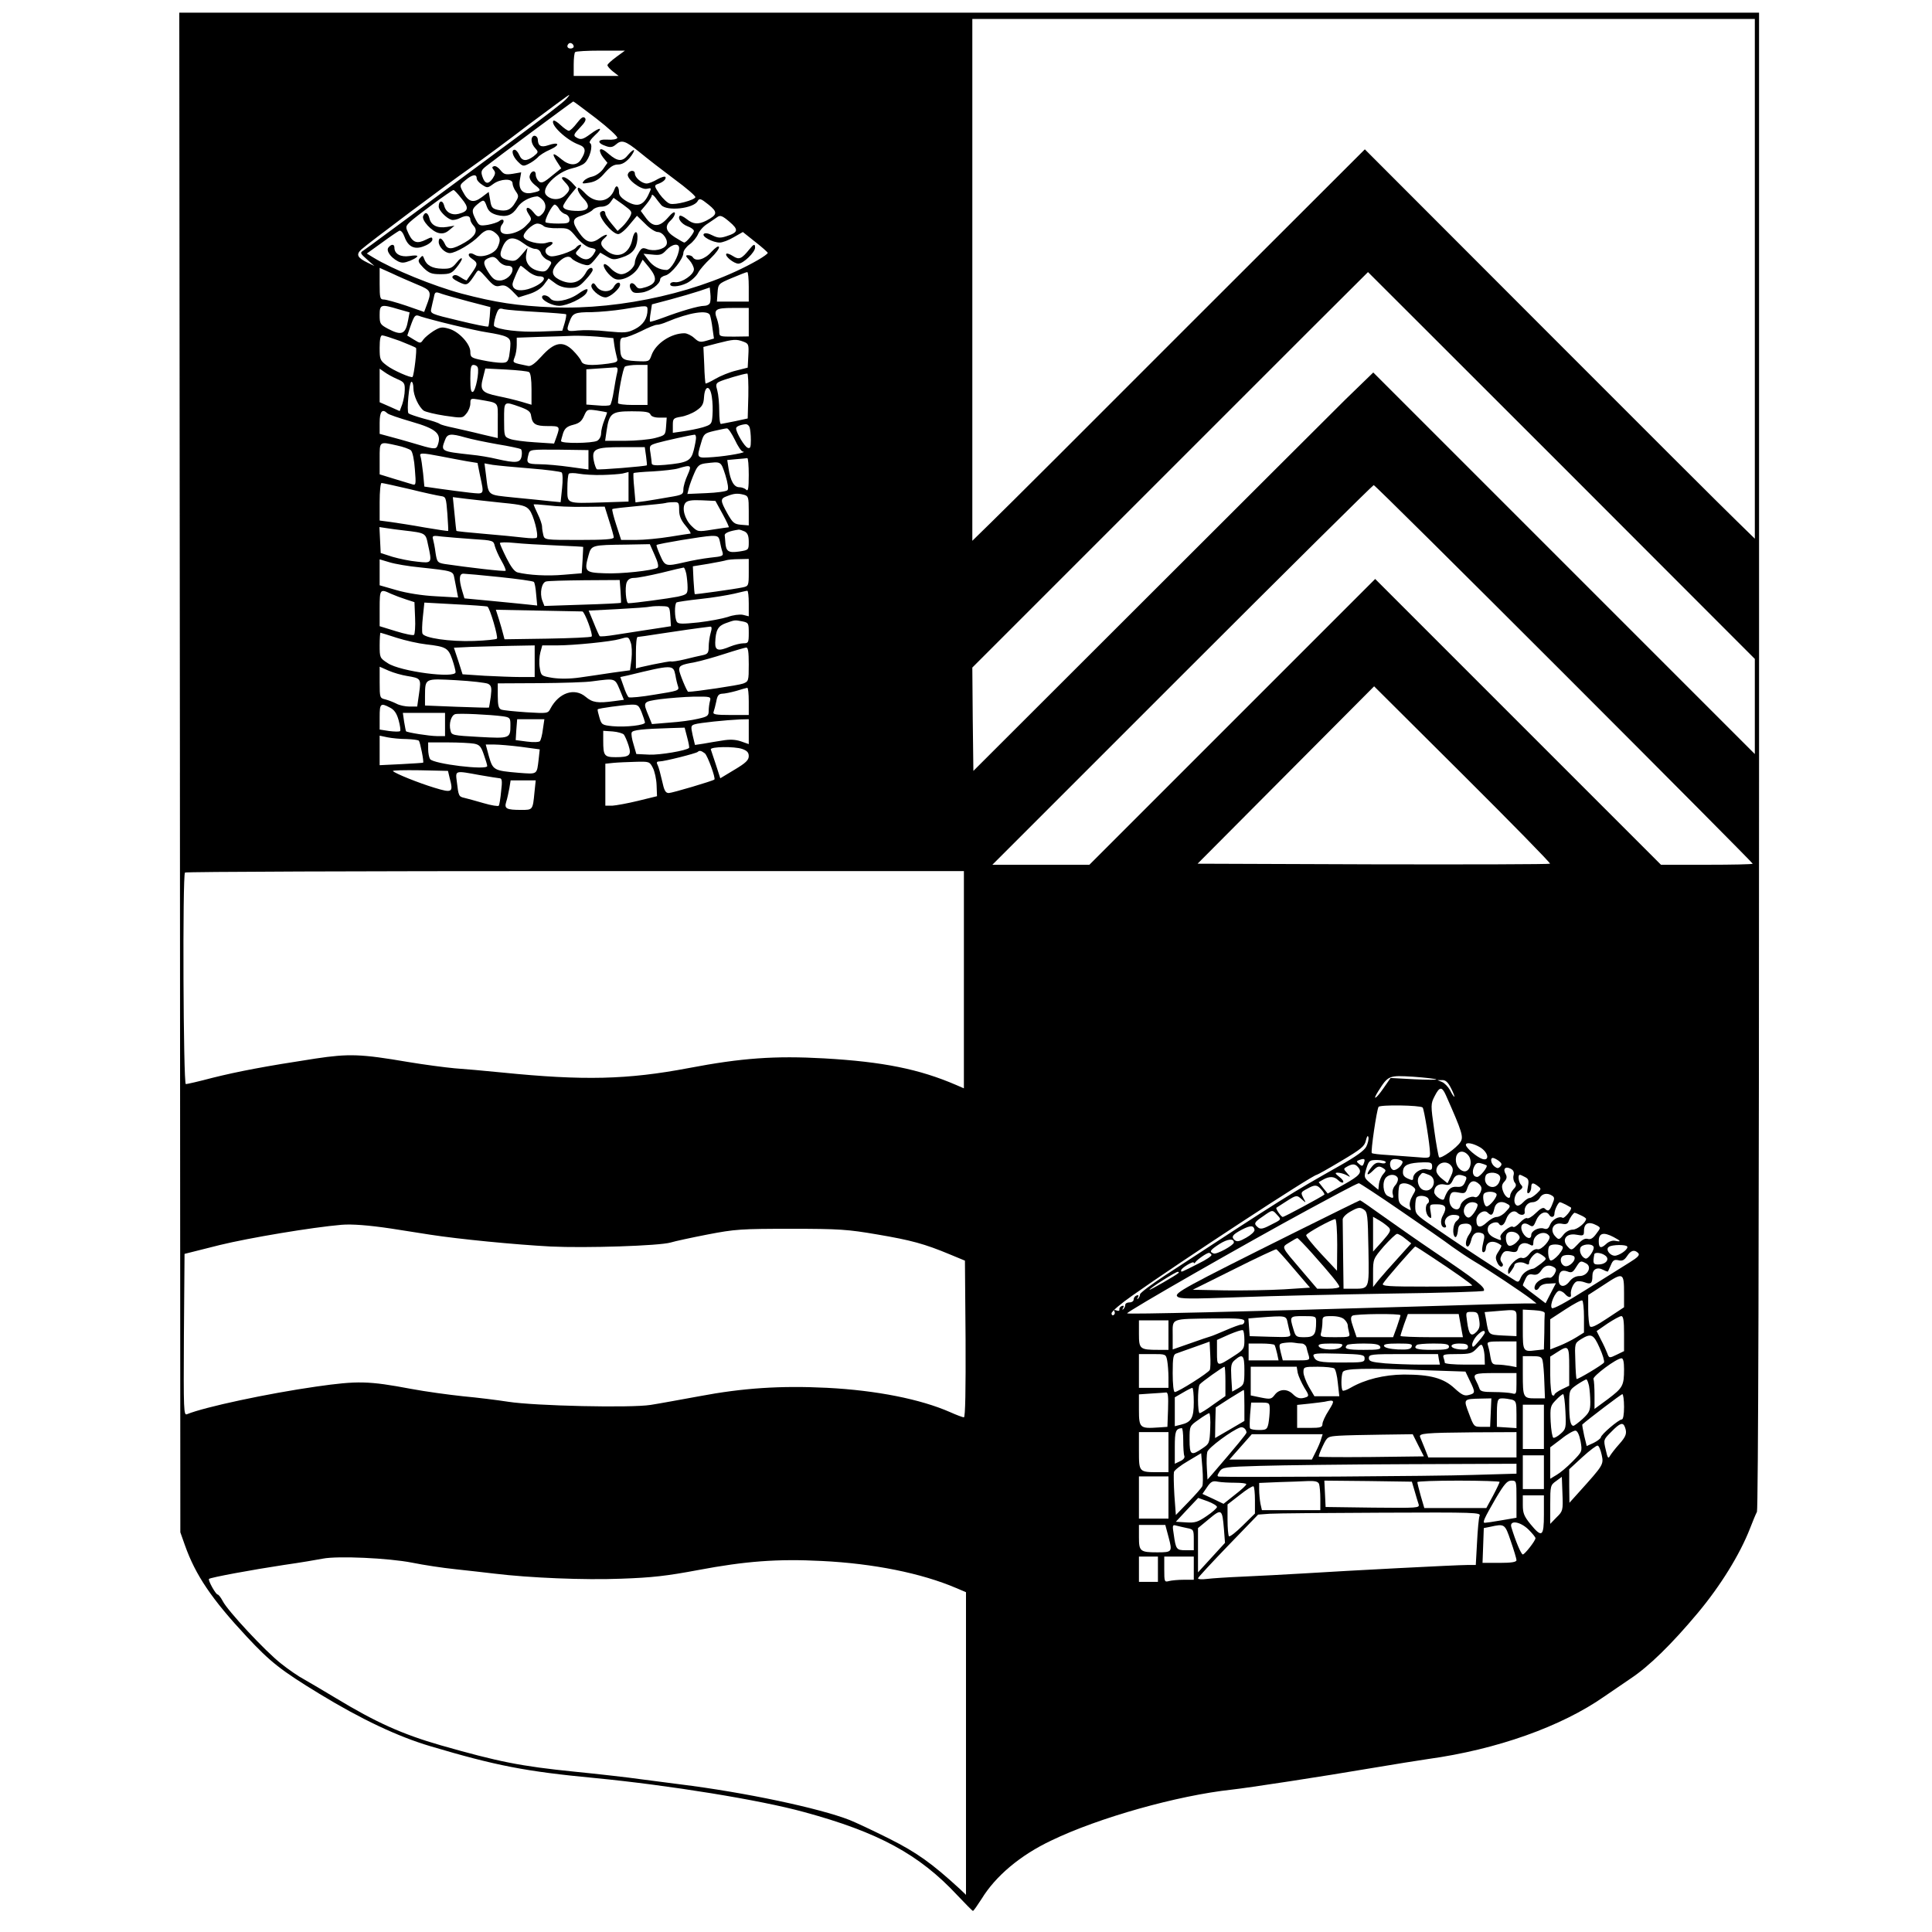 <?xml version="1.0" standalone="no"?>
<!DOCTYPE svg PUBLIC "-//W3C//DTD SVG 20010904//EN"
 "http://www.w3.org/TR/2001/REC-SVG-20010904/DTD/svg10.dtd">
<svg version="1.0" xmlns="http://www.w3.org/2000/svg"
 width="916pt" height="916pt" viewBox="0 0 916 916"
 preserveAspectRatio="xMidYMid meet">
<g transform="translate(0,916) scale(0.1,-0.1)"
fill="#000000" stroke="none">
<path d="M853 5498 l2 -3603 22 -62 c50 -141 127 -255 293 -433 111 -119 161
-159 345 -271 197 -120 370 -202 525 -248 313 -93 453 -120 780 -151 352 -34
784 -104 991 -161 354 -96 547 -201 727 -394 39 -41 72 -75 75 -75 3 0 21 26
41 57 66 108 183 207 331 277 224 108 597 213 855 241 75 8 428 62 675 104 94
16 208 34 255 41 326 45 633 154 837 297 34 23 89 61 123 84 88 58 196 164
319 311 108 129 200 278 248 401 13 34 28 70 33 79 6 11 10 1312 10 3563 l0
3545 -3745 0 -3745 0 3 -3602z m7467 2340 l0 -1232 -87 85 c-48 46 -464 461
-925 923 l-837 838 -839 -838 c-461 -462 -879 -879 -930 -928 l-92 -90 0 1237
0 1237 1855 0 1855 0 0 -1232z m-5600 1101 c0 -5 -7 -9 -15 -9 -15 0 -20 12
-9 23 8 8 24 -1 24 -14z m202 -49 c-23 -17 -42 -34 -42 -39 0 -5 12 -19 26
-30 l27 -21 -107 0 -106 0 0 53 c0 30 3 57 7 60 3 4 58 7 121 7 l115 0 -41
-30z m-240 -202 c-11 -13 -118 -95 -237 -183 -599 -443 -704 -521 -721 -532
-18 -11 -17 -14 16 -43 l35 -31 -31 15 c-50 24 -57 39 -31 63 32 29 408 311
514 385 50 35 175 127 278 206 104 78 191 142 193 142 3 0 -4 -10 -16 -22z
m144 -89 c58 -45 103 -86 101 -93 -3 -6 -22 -10 -47 -8 -48 3 -52 -16 -6 -31
20 -7 31 -5 45 7 28 25 45 20 114 -36 35 -29 110 -87 165 -128 56 -41 100 -79
99 -85 -5 -14 -95 -38 -120 -31 -12 3 -34 24 -50 46 -25 37 -26 41 -10 47 27
9 43 24 38 34 -3 4 -20 -1 -38 -11 -18 -11 -41 -20 -51 -20 -23 0 -56 28 -56
47 0 18 -26 17 -33 -2 -9 -22 62 -77 90 -70 23 5 23 5 7 -29 -24 -50 -52 -59
-100 -32 -26 15 -39 29 -39 43 0 29 -13 40 -21 17 -22 -62 -86 -73 -136 -24
-16 17 -31 30 -34 30 -12 0 -1 -27 22 -51 36 -37 26 -59 -25 -59 -46 0 -71 8
-71 22 0 6 14 28 31 50 l32 39 -23 25 c-13 13 -30 24 -38 24 -12 0 -10 -6 6
-23 28 -29 27 -38 0 -64 -25 -24 -68 -22 -89 3 -26 32 51 109 124 126 23 5 50
16 59 25 24 21 41 85 26 94 -7 4 2 18 23 38 41 37 26 41 -21 6 -37 -27 -47
-30 -70 -15 -12 8 -9 15 20 45 24 25 31 38 23 46 -8 8 -18 1 -38 -25 -15 -20
-32 -36 -38 -36 -6 0 -23 12 -39 27 -15 14 -30 24 -34 21 -17 -18 62 -93 121
-114 33 -12 35 -31 9 -71 -19 -30 -55 -29 -92 2 -41 34 -48 31 -23 -9 l22 -34
-46 -37 c-37 -31 -48 -35 -60 -25 -8 7 -15 21 -15 32 0 25 -24 18 -29 -7 -2
-12 8 -28 25 -42 32 -25 31 -28 -12 -37 -44 -10 -68 15 -59 62 l6 35 -40 -7
c-34 -5 -42 -3 -58 17 -10 13 -24 22 -31 19 -10 -3 -10 -7 -1 -18 9 -11 8 -20
-5 -40 -21 -30 -37 -27 -49 9 -8 24 -5 31 19 50 32 26 408 305 412 306 1 1 50
-36 108 -80z m-566 -284 c0 -8 11 -22 26 -31 24 -16 26 -16 53 4 34 25 91 27
91 3 0 -9 7 -27 16 -39 14 -20 14 -25 -3 -52 -20 -35 -42 -44 -83 -35 -26 6
-31 12 -36 46 l-7 39 -33 -25 c-40 -30 -64 -23 -90 27 -16 30 -15 31 13 54 32
27 53 30 53 9z m-72 -96 c37 -44 34 -61 -14 -73 -32 -8 -60 7 -68 39 -7 28
-26 25 -26 -4 0 -18 35 -55 60 -63 8 -3 28 1 43 9 28 14 47 11 47 -9 0 -6 7
-19 16 -29 21 -23 7 -50 -41 -78 -60 -35 -83 -37 -96 -7 -14 29 -29 34 -29 9
0 -23 29 -53 53 -53 27 0 105 46 139 82 30 32 53 35 80 11 21 -19 22 -33 7
-66 -15 -32 -79 -53 -108 -35 -28 17 -41 -1 -13 -19 28 -19 28 -26 0 -66 -13
-18 -24 -34 -25 -36 -1 -2 -14 4 -29 14 -18 12 -29 14 -37 6 -7 -7 2 -15 28
-28 40 -19 42 -18 82 43 11 18 15 16 50 -24 32 -37 43 -43 64 -37 21 5 32 0
57 -24 l30 -31 48 15 c30 9 57 25 72 44 l23 31 30 -22 c19 -15 44 -23 71 -23
33 0 45 6 74 38 19 20 34 41 34 47 0 17 -19 11 -30 -9 -28 -53 -74 -65 -130
-36 -34 18 -37 40 -12 71 29 34 58 46 72 29 6 -8 28 -19 47 -26 35 -11 37 -10
63 20 l26 33 31 -18 c27 -16 35 -17 73 -4 47 15 68 40 72 85 4 46 -15 45 -24
0 -14 -70 -70 -95 -122 -54 -30 23 -33 41 -11 59 27 23 7 22 -23 0 -38 -28
-64 -20 -97 28 -35 51 -32 67 14 80 21 7 44 19 51 27 7 8 25 15 41 15 17 0 34
8 43 21 l15 21 45 -32 c43 -32 45 -34 32 -59 -8 -14 -24 -35 -36 -46 l-22 -20
-29 35 c-16 19 -29 40 -29 47 0 14 -12 17 -23 7 -16 -16 55 -104 84 -104 10 0
34 20 53 44 l36 43 39 -38 c21 -22 48 -39 59 -39 26 0 53 -41 41 -62 -12 -21
-59 -31 -91 -19 -21 8 -27 6 -41 -19 -10 -15 -17 -35 -17 -44 0 -24 -37 -56
-65 -56 -13 0 -35 12 -49 27 -14 15 -28 24 -32 20 -10 -10 24 -57 51 -69 32
-14 93 16 115 59 l17 32 32 -39 c39 -49 35 -74 -16 -91 -32 -10 -38 -9 -49 6
-18 24 -37 10 -23 -17 9 -17 18 -19 51 -15 40 5 88 40 88 63 0 6 11 15 25 18
28 7 85 79 85 107 0 10 13 28 29 40 17 12 35 35 41 50 7 16 26 37 44 48 17 11
38 26 47 32 14 10 24 6 57 -22 45 -38 43 -51 -14 -69 -27 -9 -40 -9 -66 4 -19
10 -35 13 -41 7 -12 -12 43 -41 75 -41 13 0 43 11 66 25 l44 25 59 -47 c32
-25 59 -49 59 -52 0 -4 -21 -19 -47 -34 -257 -148 -645 -237 -973 -224 -168 7
-271 23 -431 65 -134 36 -327 115 -419 171 l-31 19 71 51 c39 29 77 54 83 57
8 3 18 -10 25 -29 17 -48 49 -63 95 -43 21 8 37 22 37 30 0 13 -4 13 -30 0
-42 -21 -62 -15 -82 26 -16 34 -16 36 5 57 22 22 198 152 207 152 3 1 20 -17
38 -40z m947 -31 c26 -31 154 -17 173 19 8 14 15 12 51 -17 45 -36 43 -48 -10
-76 -38 -19 -62 -18 -93 7 -15 12 -30 19 -33 16 -12 -12 8 -39 37 -50 17 -6
30 -16 30 -22 0 -11 -36 -55 -46 -55 -2 0 -22 11 -44 25 -44 28 -50 52 -20 80
11 10 20 25 20 34 -1 10 -13 3 -35 -23 -40 -45 -71 -44 -105 4 l-22 30 26 31
c14 17 26 36 26 42 0 7 7 3 16 -8 8 -11 21 -28 29 -37z m-561 23 c19 -21 15
-51 -9 -71 -12 -10 -19 -8 -36 14 -26 33 -45 24 -22 -10 16 -25 15 -26 -14
-55 -36 -37 -109 -52 -119 -25 -3 9 -1 23 6 31 16 19 5 32 -13 17 -7 -6 -32
-14 -54 -18 -39 -6 -42 -4 -57 24 -21 41 -20 50 7 73 30 25 33 24 45 -10 8
-22 20 -32 47 -40 46 -12 74 -2 99 37 17 26 56 48 92 51 6 1 19 -8 28 -18z
m76 -40 c5 -11 19 -23 30 -26 11 -3 20 -15 20 -26 0 -16 -7 -19 -53 -19 -30 0
-56 3 -60 6 -8 8 31 84 43 84 5 0 14 -9 20 -19z m-72 -83 c6 -6 35 -11 65 -10
51 1 55 0 90 -43 22 -26 48 -46 67 -50 29 -6 29 -7 14 -31 -18 -27 -41 -31
-69 -10 -19 14 -19 15 -1 35 11 12 14 21 9 21 -6 0 -16 -6 -22 -14 -15 -18
-105 -48 -124 -40 -25 9 -28 33 -7 44 31 16 24 30 -8 19 -32 -11 -103 7 -109
28 -6 17 42 63 65 63 10 0 23 -5 30 -12z m-94 -83 c18 -14 42 -25 54 -25 12 0
23 -8 27 -21 4 -11 17 -25 30 -31 23 -10 23 -12 8 -35 -13 -20 -21 -23 -47
-18 -44 9 -68 41 -61 79 l6 31 -28 -33 c-25 -29 -32 -32 -61 -26 -42 9 -48 23
-27 68 21 44 51 47 99 11z m736 -22 c-1 -37 -39 -103 -59 -103 -34 0 -65 17
-88 48 l-22 29 42 -4 c36 -4 46 -1 66 21 28 30 61 35 61 9z m-814 -83 c16 0
24 -6 24 -17 0 -26 -31 -53 -61 -53 -23 0 -34 9 -54 40 -27 43 -26 57 8 69 16
6 26 2 40 -15 10 -14 29 -24 43 -24z m96 -25 c16 -14 40 -25 54 -25 49 0 14
-41 -53 -61 -43 -12 -73 -3 -73 24 0 12 33 86 39 87 2 0 16 -11 33 -25z m-524
-64 c68 -28 70 -33 43 -103 l-10 -27 -86 30 c-48 16 -95 29 -106 29 -17 0 -19
8 -19 75 l0 75 58 -26 c31 -15 85 -38 120 -53z m1572 -11 l0 -70 -76 0 -75 0
3 42 c3 42 4 43 68 70 36 15 68 28 73 28 4 0 7 -31 7 -70z m3854 -847 l916
-917 0 -226 0 -225 -905 905 -904 904 -133 -129 c-72 -72 -499 -497 -947 -945
l-816 -815 -3 245 -2 245 937 937 c516 516 938 938 939 938 1 0 413 -413 918
-917z m-4038 771 c-3 -8 -15 -14 -27 -14 -27 0 -112 -25 -194 -56 -33 -12 -61
-21 -63 -19 -2 2 -1 21 3 43 l6 39 87 23 c48 13 110 31 137 40 l50 17 3 -29
c2 -17 1 -36 -2 -44z m-1141 6 l100 -26 -3 -44 c-2 -24 -5 -46 -7 -48 -3 -3
-66 10 -140 28 -134 32 -136 33 -130 58 3 13 8 37 12 52 5 27 7 28 37 17 17
-6 76 -22 131 -37z m-336 -36 l53 -15 -7 -37 c-12 -67 -30 -75 -95 -41 -37 20
-40 24 -40 65 0 51 6 53 89 28z m1181 -3 c0 -40 -20 -71 -59 -91 -36 -18 -48
-19 -131 -11 -50 6 -113 7 -141 4 -53 -6 -56 -3 -38 44 14 38 24 43 104 43 39
1 106 7 150 14 114 19 115 19 115 -3z m-523 -10 c72 -4 134 -9 137 -11 2 -3
-1 -22 -7 -42 l-11 -36 -106 -4 c-95 -4 -200 9 -217 26 -3 3 0 24 7 47 12 36
16 40 39 33 14 -3 85 -9 158 -13z m1003 -48 l0 -68 -70 -1 c-70 0 -70 0 -70
27 0 15 -5 40 -10 55 -18 47 -8 54 75 54 l75 0 0 -67z m-184 33 c3 -8 9 -36
12 -62 l7 -49 -34 -10 c-31 -9 -38 -7 -59 12 -14 13 -35 23 -47 23 -63 0 -136
-48 -156 -104 -11 -31 -12 -31 -74 -28 -69 4 -75 10 -75 80 0 26 4 32 20 32
11 0 47 14 80 30 33 17 66 30 74 30 9 0 30 6 48 14 107 45 194 58 204 32z
m-1222 -46 c66 -16 139 -32 161 -35 99 -16 115 -24 115 -54 0 -16 -3 -43 -6
-60 -6 -27 -11 -31 -37 -31 -17 0 -57 5 -89 12 -54 11 -58 14 -58 40 0 37 -53
95 -100 109 -34 10 -42 9 -74 -10 -20 -13 -42 -31 -49 -41 -13 -19 -14 -19
-45 0 l-31 19 14 41 c21 59 23 60 51 49 15 -5 81 -23 148 -39z m-249 -76 c38
-15 73 -30 77 -33 6 -5 -9 -129 -16 -138 -6 -7 -94 32 -122 54 -32 24 -34 29
-34 84 0 40 4 59 12 59 7 0 44 -12 83 -26z m937 20 l76 -7 5 -36 c3 -20 9 -45
12 -57 6 -19 1 -22 -41 -28 -85 -11 -122 -8 -128 12 -4 10 -22 33 -40 51 -48
47 -88 39 -149 -29 -30 -33 -50 -48 -63 -45 -77 16 -74 14 -64 41 6 14 10 41
10 59 l0 34 113 4 c61 1 130 4 153 5 23 1 75 -1 116 -4z m693 -24 c24 -9 26
-13 23 -66 l-3 -57 -55 -14 c-30 -7 -74 -25 -98 -39 -24 -14 -45 -24 -47 -22
-1 1 -5 41 -6 88 l-4 85 65 17 c78 20 91 21 125 8z m-1260 -122 c8 -22 -10
-111 -23 -116 -9 -3 -12 14 -12 62 0 53 3 66 15 66 9 0 18 -6 20 -12z m805
-83 l0 -95 -70 0 c-38 0 -70 4 -70 9 0 42 24 167 33 173 7 4 33 8 60 8 l47 0
0 -95z m-144 58 c-4 -16 -11 -55 -16 -87 -5 -33 -13 -62 -17 -66 -5 -4 -32 -5
-60 -2 l-53 4 0 83 0 84 58 4 c31 2 65 4 75 5 15 2 18 -3 13 -25z m-1043 -30
c33 -14 37 -20 36 -52 0 -20 -6 -50 -12 -68 l-12 -32 -47 21 -48 21 0 79 0 80
23 -16 c12 -9 39 -24 60 -33z m625 33 c8 -4 12 -36 12 -81 l0 -74 -47 14 c-27
8 -77 20 -112 27 -77 16 -87 28 -71 87 l11 44 98 -5 c54 -3 103 -8 109 -12z
m1040 -113 l-3 -107 -60 -13 c-33 -7 -63 -12 -67 -13 -5 0 -8 28 -8 63 0 34
-4 77 -9 95 -8 27 -7 34 9 42 17 9 114 38 133 39 4 1 6 -47 5 -106z m-1588 37
c0 -35 25 -89 49 -107 9 -6 54 -17 100 -24 83 -12 84 -12 102 10 11 13 19 34
19 48 0 24 2 25 38 19 101 -18 92 -8 92 -101 l0 -82 -77 18 c-43 11 -103 24
-133 31 -30 6 -59 14 -65 18 -5 5 -39 16 -75 25 -36 10 -68 21 -73 25 -10 9 3
150 14 150 5 0 9 -14 9 -30z m1415 -42 c4 -24 5 -63 3 -87 -3 -42 -5 -44 -46
-57 -24 -7 -66 -15 -93 -19 l-49 -7 0 35 c0 32 2 35 38 41 21 3 54 16 73 29
28 19 35 30 37 65 4 57 29 57 37 0z m-910 -47 c39 -14 51 -23 53 -42 6 -40 21
-49 78 -49 59 0 60 -1 43 -50 l-12 -33 -91 6 c-50 3 -103 10 -118 16 -27 10
-28 12 -28 91 0 90 -2 88 75 61z m413 -26 c1 -1 -5 -18 -13 -38 -8 -20 -15
-48 -15 -61 0 -15 -8 -30 -19 -36 -24 -12 -171 -14 -171 -1 0 4 5 21 10 38 8
23 20 32 48 39 28 7 40 17 51 42 14 32 16 32 60 26 25 -4 47 -8 49 -9z m-1042
-4 c5 -6 56 -23 114 -40 122 -35 146 -58 124 -115 -7 -18 -20 -16 -119 14 -33
10 -81 23 -107 30 l-48 13 0 53 c0 53 12 68 36 45z m1248 -6 c3 -9 19 -15 41
-15 l36 0 -3 -42 c-3 -41 -4 -42 -53 -55 -27 -7 -92 -13 -143 -13 l-93 0 7 48
c12 83 24 92 119 92 64 0 84 -3 89 -15z m470 -61 c3 -9 6 -35 6 -60 0 -35 -3
-42 -15 -37 -15 5 -55 72 -55 92 0 9 19 17 46 20 7 0 15 -6 18 -15z m-70 -59
c14 -30 31 -56 38 -56 27 -3 -71 -21 -139 -26 -82 -6 -81 -7 -59 67 12 43 16
46 62 57 27 6 54 12 60 12 7 1 23 -24 38 -54z m-1278 11 c27 -8 95 -22 151
-32 56 -9 106 -20 112 -23 5 -3 7 -18 4 -34 -6 -32 -26 -34 -118 -13 -33 8
-87 17 -120 20 -145 16 -146 16 -125 70 11 30 26 32 96 12z m1094 -2 c0 -8 -5
-35 -11 -59 -13 -51 -30 -59 -136 -69 -46 -4 -63 -2 -63 7 0 6 -3 29 -6 49 -6
35 -5 37 32 48 35 10 157 37 177 39 4 1 7 -6 7 -15z m-1418 -36 c29 -6 59 -17
66 -23 8 -7 16 -45 19 -90 6 -73 5 -77 -13 -71 -10 3 -49 15 -86 26 l-68 21 0
74 c0 84 -3 82 82 63z m1181 -50 c3 -24 5 -43 4 -44 -6 -5 -231 -23 -237 -19
-4 3 -11 21 -15 42 -10 55 7 63 136 63 l106 0 6 -42z m-273 -18 l0 -46 -87 12
c-49 7 -114 13 -145 13 -60 1 -64 4 -52 48 6 22 9 22 145 21 l139 -2 0 -46z
m-698 16 c40 -8 95 -18 122 -23 l50 -8 12 -60 c20 -93 22 -88 -48 -81 -35 4
-97 12 -139 18 l-77 11 -6 63 c-4 35 -9 71 -12 79 -8 19 5 19 98 1z m1458 -88
c0 -64 -3 -79 -12 -70 -7 7 -22 12 -33 12 -25 0 -42 30 -51 90 l-6 39 43 4
c24 2 47 4 52 5 4 1 7 -35 7 -80z m-111 0 c12 -39 16 -67 10 -72 -5 -6 -50
-12 -99 -14 l-91 -4 7 28 c4 16 16 48 26 71 15 35 24 42 51 46 77 9 74 12 96
-55z m-924 31 c77 -6 144 -15 148 -19 5 -4 6 -38 2 -74 l-7 -67 -52 5 c-28 3
-104 11 -168 17 -131 14 -121 5 -134 108 l-7 54 39 -7 c21 -3 102 -11 179 -17z
m745 -31 c-11 -24 -20 -54 -20 -68 0 -24 -5 -27 -67 -37 -38 -7 -89 -15 -114
-19 l-46 -6 -6 68 c-4 37 -5 69 -3 71 2 2 43 6 92 8 49 3 103 9 119 14 62 19
66 16 45 -31z m-405 0 c38 1 82 4 97 7 l28 7 0 -70 0 -70 -122 -4 c-175 -5
-168 -8 -168 66 0 35 3 66 7 70 4 4 26 4 48 0 22 -4 71 -7 110 -6z m-913 -67
c68 -17 134 -31 148 -33 24 -3 25 -7 31 -83 3 -44 5 -81 4 -82 -1 -2 -51 6
-111 16 -60 11 -133 22 -161 26 l-53 7 0 89 c0 49 4 89 9 89 5 0 65 -13 133
-29z m5474 -876 c492 -492 894 -897 894 -900 0 -3 -98 -5 -217 -5 l-218 0
-677 677 -678 678 -678 -678 -677 -677 -230 0 -230 0 900 900 c495 495 904
900 908 900 5 0 411 -403 903 -895z m-3888 849 c20 -6 22 -12 22 -76 l0 -69
-37 3 c-32 3 -39 9 -64 53 -35 63 -35 71 -1 83 33 13 50 14 80 6z m-1145 -38
c93 -9 111 -14 127 -34 19 -22 44 -117 35 -131 -2 -4 -30 -4 -62 0 -32 4 -116
12 -187 18 -71 6 -131 12 -132 14 -1 1 -5 38 -9 81 l-8 79 64 -8 c35 -4 113
-13 172 -19z m1043 -53 c19 -35 32 -63 29 -63 -4 0 -38 -5 -77 -11 -69 -11
-70 -11 -99 17 -33 32 -48 87 -29 110 10 11 29 14 77 12 l65 -3 34 -62z m-206
19 c0 -27 8 -48 31 -75 17 -20 27 -37 22 -37 -4 0 -48 -7 -98 -15 -49 -8 -122
-15 -160 -15 l-70 0 -23 71 c-13 39 -21 73 -19 75 2 3 58 9 123 15 65 6 124
12 129 14 6 2 22 4 38 4 25 1 27 -2 27 -37z m-454 15 l101 1 21 -67 c12 -37
22 -73 22 -79 0 -9 -45 -12 -164 -12 -161 0 -164 0 -170 23 -3 12 -6 30 -6 40
0 10 -9 37 -20 59 -11 23 -20 44 -20 46 0 2 30 0 68 -4 37 -5 112 -8 168 -7z
m-851 -112 c103 -12 103 -12 114 -66 20 -90 20 -90 -51 -82 -34 3 -86 14 -117
23 l-56 18 -3 61 -3 62 33 -5 c18 -3 56 -8 83 -11z m1616 -5 c14 -8 19 -21 19
-49 0 -38 0 -39 -46 -46 -50 -7 -62 0 -65 43 -1 12 -2 28 -3 34 -1 11 24 21
67 27 5 0 17 -4 28 -9z m-1288 -36 c95 -6 97 -7 103 -33 4 -14 17 -45 31 -69
14 -24 23 -46 20 -48 -4 -5 -181 16 -289 32 -34 6 -36 9 -43 53 -3 25 -9 54
-12 65 -5 16 0 18 43 12 27 -3 93 -8 147 -12z m1170 -11 c3 -16 8 -38 12 -49
6 -20 2 -22 -57 -28 -35 -4 -90 -14 -123 -22 -88 -20 -92 -20 -115 33 -11 25
-19 47 -17 49 6 6 223 42 258 43 32 1 37 -2 42 -26z m-778 -19 c71 -3 130 -6
130 -7 0 -1 -1 -30 -3 -64 l-4 -61 -85 -7 c-78 -7 -165 -2 -219 11 -15 4 -32
27 -53 69 -17 34 -31 66 -31 70 0 4 30 5 68 1 37 -4 125 -9 197 -12z m469 -46
c16 -35 20 -55 13 -60 -22 -13 -174 -30 -252 -26 -91 3 -96 9 -75 84 14 50 14
50 183 52 l108 2 23 -52z m-1114 -58 c157 -17 158 -17 164 -50 3 -17 9 -44 12
-62 l6 -31 -106 6 c-63 3 -138 15 -186 29 l-80 23 0 61 0 62 47 -14 c26 -8 90
-19 143 -24z m1560 -24 c0 -63 -1 -65 -29 -71 -37 -8 -225 -34 -227 -32 -1 1
-4 31 -6 67 l-3 65 74 12 c41 7 80 15 85 17 6 2 32 5 59 5 l47 1 0 -64z m-296
-7 c3 -17 6 -46 6 -64 0 -31 -3 -34 -47 -44 -39 -8 -208 -31 -234 -31 -11 0
-17 73 -8 98 6 15 17 22 36 22 16 0 73 11 128 24 55 14 103 25 106 25 4 1 9
-13 13 -30z m-884 -15 c85 -9 158 -19 161 -23 4 -3 9 -30 11 -59 l5 -53 -46 5
c-25 3 -103 10 -172 17 l-127 12 -11 37 c-16 54 -14 80 6 80 9 0 87 -7 173
-16z m572 -66 c2 -29 3 -54 2 -56 -1 -2 -83 -6 -183 -9 l-180 -6 -10 26 c-13
35 -3 85 18 90 9 3 91 5 183 6 l166 1 4 -52z m-1089 -13 c18 -8 50 -20 72 -27
l40 -13 3 -74 c2 -41 -1 -77 -5 -81 -4 -4 -43 4 -85 17 l-78 24 0 85 c0 91 2
93 53 69z m1697 -46 l0 -61 -28 7 c-15 3 -47 -1 -71 -10 -25 -8 -87 -20 -139
-26 -77 -8 -97 -8 -103 3 -11 17 -12 85 -1 92 4 2 55 10 112 16 58 6 129 18
160 25 30 7 58 14 63 14 4 1 7 -26 7 -60z m-1239 -15 c12 -7 52 -145 45 -152
-4 -4 -53 -9 -109 -11 -115 -4 -236 14 -244 35 -3 8 -2 44 2 80 l7 67 146 -8
c81 -4 150 -9 153 -11z m867 -46 l3 -47 -38 -6 c-21 -3 -65 -10 -98 -15 -33
-5 -91 -14 -129 -20 -37 -6 -70 -9 -73 -6 -2 2 -15 30 -28 63 l-24 58 137 7
c75 4 146 9 157 12 11 2 36 3 55 2 34 -1 35 -2 38 -48z m-417 23 c11 -1 52
-111 44 -119 -3 -4 -98 -8 -210 -10 l-203 -3 -6 23 c-3 13 -12 44 -20 70 l-15
47 202 -4 c111 -2 205 -4 208 -4z m758 -47 c30 -6 31 -9 31 -55 0 -46 -2 -49
-25 -49 -14 0 -42 -7 -62 -15 -57 -24 -73 -20 -72 18 2 59 13 79 49 92 45 16
42 16 79 9z m-150 -56 c-5 -18 -9 -47 -9 -65 0 -27 -4 -34 -27 -39 -16 -3 -54
-12 -86 -20 -33 -8 -62 -12 -66 -10 -5 3 -166 -30 -166 -34 0 0 0 34 0 75 0
41 3 75 8 75 4 0 53 7 110 16 85 13 168 25 234 33 8 1 9 -8 2 -31z m-1488 -22
c41 -13 103 -27 139 -31 95 -11 105 -17 124 -71 9 -26 16 -54 16 -61 0 -31
-263 3 -322 43 -37 24 -38 26 -38 84 0 33 2 60 4 60 2 0 37 -11 77 -24z m1109
-22 c6 -14 7 -49 4 -79 l-7 -53 -81 -11 c-44 -7 -115 -17 -156 -23 -48 -7 -95
-7 -130 -2 -54 9 -55 10 -61 48 -4 22 -2 54 3 73 l9 33 69 0 c80 0 258 18 298
30 41 12 42 12 52 -16z m-455 -89 l0 -75 -66 0 c-36 0 -113 3 -171 6 l-105 7
-20 63 -21 63 82 4 c44 1 131 4 191 5 l110 2 0 -75z m1015 -15 c0 -79 -1 -81
-27 -91 -20 -8 -229 -39 -260 -39 -6 0 -43 90 -43 104 0 20 10 25 73 36 30 6
94 24 143 40 49 16 95 29 102 30 9 0 12 -22 12 -80z m-1620 -55 c66 -11 67
-12 57 -82 l-9 -63 -36 0 c-21 0 -49 6 -63 14 -14 7 -37 16 -52 20 -26 6 -27
8 -27 81 l0 74 43 -19 c23 -10 62 -21 87 -25z m1272 5 c3 -19 9 -44 13 -55 6
-19 -2 -21 -109 -38 -63 -11 -119 -16 -125 -13 -5 3 -16 26 -24 51 l-16 45 37
8 c210 51 214 51 224 2z m-888 -42 c16 -9 18 -18 13 -60 -4 -28 -8 -52 -9 -53
-2 -1 -70 1 -153 4 l-150 6 0 45 c1 85 -3 83 148 75 72 -4 140 -12 151 -17z
m624 -27 l20 -49 -45 -6 c-80 -11 -104 -7 -136 20 -53 45 -127 20 -167 -55
-12 -24 -14 -24 -115 -18 -56 4 -110 9 -119 13 -12 5 -16 20 -16 65 l0 59 198
1 c108 1 222 4 252 9 107 14 105 15 128 -39z m4411 -826 c-3 -3 -381 -4 -839
-3 l-832 3 418 420 419 421 420 -418 c230 -229 417 -420 414 -423z m-3799 770
l0 -65 -86 0 c-71 0 -85 3 -81 14 3 8 9 31 13 50 5 28 11 36 28 37 11 0 41 6
66 13 25 8 48 14 53 15 4 0 7 -28 7 -64z m-184 1 c-3 -11 -6 -33 -6 -47 0 -23
-6 -27 -51 -37 -28 -7 -88 -15 -134 -18 l-84 -7 -15 37 c-29 69 -29 69 54 81
41 5 113 11 158 12 81 1 84 0 78 -21z m-1517 -31 c20 -10 32 -27 41 -60 7 -25
10 -48 7 -51 -3 -4 -27 -3 -52 0 l-45 7 0 60 c0 63 4 68 49 44z m1193 -22 c8
-21 15 -42 16 -48 3 -13 -90 -24 -154 -18 -49 5 -52 7 -62 41 -6 20 -10 37 -8
39 5 5 116 20 157 22 33 1 37 -2 51 -36z m-932 -58 l0 -55 -39 0 c-34 0 -142
17 -146 23 -1 1 -5 21 -9 45 l-6 42 100 0 100 0 0 -55z m273 39 c35 -5 37 -8
37 -42 0 -63 -2 -64 -148 -56 -126 7 -131 8 -136 30 -9 33 3 72 22 78 19 5
164 -2 225 -10z m191 -61 c-3 -27 -10 -52 -14 -57 -5 -5 -32 -6 -62 -2 l-53 7
3 49 4 50 65 0 64 0 -7 -47z m976 -12 l0 -59 -37 13 c-27 9 -53 10 -88 4 -27
-4 -68 -11 -90 -15 l-40 -6 -11 46 c-9 42 -9 46 10 52 22 7 147 20 214 23 l42
1 0 -59z m-292 -27 c7 -26 11 -48 9 -50 -13 -13 -138 -34 -188 -32 l-62 3 -13
45 c-8 25 -12 50 -9 57 4 12 52 17 185 21 l66 2 12 -46z m-300 13 c5 -7 15
-29 22 -51 15 -47 6 -56 -61 -56 -54 0 -59 7 -59 78 l0 47 45 -3 c24 -2 48 -9
53 -15z m-1031 -21 c28 -1 55 -4 59 -8 6 -7 25 -101 20 -104 0 -1 -47 -4 -103
-7 l-103 -5 0 70 0 70 38 -8 c20 -4 60 -8 89 -8z m321 -22 c26 -5 33 -14 46
-52 9 -25 16 -49 16 -54 0 -21 -256 10 -271 33 -5 8 -9 29 -9 47 l0 32 94 0
c51 0 107 -3 124 -6z m223 -15 l88 -12 -5 -46 c-9 -75 -4 -72 -96 -65 -116 10
-121 12 -140 78 l-15 56 40 0 c22 0 80 -5 128 -11z m1048 -10 c23 -8 31 -17
31 -34 0 -19 -15 -33 -67 -64 l-68 -41 -22 68 c-12 37 -23 68 -23 69 -2 13
111 15 149 2z m-177 -21 c13 -11 52 -118 45 -124 -8 -7 -201 -64 -216 -64 -16
0 -22 12 -32 58 -7 31 -16 65 -21 75 -7 13 -4 17 10 17 22 0 173 38 180 45 8
8 17 6 34 -7z m-247 -68 c9 -17 17 -54 18 -82 l2 -53 -90 -22 c-49 -12 -105
-22 -122 -23 l-33 0 0 99 0 100 38 4 c20 2 67 4 104 5 66 2 68 1 83 -28z
m-963 -49 c18 -68 13 -72 -72 -46 -76 23 -185 67 -197 79 -4 4 53 5 127 4
l134 -3 8 -34z m143 14 c44 -8 86 -14 94 -15 11 0 13 -13 7 -61 -3 -33 -8 -64
-11 -69 -2 -4 -35 1 -72 12 -38 11 -78 22 -91 25 -27 6 -28 9 -36 76 -7 55
-11 54 109 32z m259 -82 c-8 -84 -8 -83 -63 -83 -70 0 -81 6 -71 38 5 15 11
44 15 65 l6 37 60 0 59 0 -6 -57z m2036 -888 l0 -515 -37 16 c-174 75 -346
110 -626 126 -233 13 -390 2 -642 -46 -290 -55 -498 -60 -885 -21 -80 8 -181
17 -225 20 -44 4 -143 17 -221 30 -223 38 -279 40 -439 16 -242 -37 -366 -61
-487 -91 -64 -17 -121 -30 -127 -30 -12 0 -16 991 -4 1003 3 4 836 7 1850 7
l1843 0 0 -515z m2240 -473 c3 -2 -45 -2 -106 1 l-111 6 -34 -49 c-35 -51 -55
-62 -24 -13 47 74 49 75 165 68 58 -4 107 -10 110 -13z m70 -42 c11 -22 18
-40 15 -40 -2 0 -12 14 -20 31 -9 16 -26 34 -38 39 l-22 9 22 0 c17 1 28 -10
43 -39z m-25 -32 c78 -176 85 -199 69 -223 -18 -28 -92 -80 -101 -72 -3 4 -14
62 -23 129 -17 119 -17 124 2 161 23 45 34 47 53 5z m-110 -59 c7 -7 35 -179
35 -217 0 -23 -2 -24 -67 -18 -38 3 -99 7 -136 10 -37 2 -70 6 -73 9 -6 6 23
204 32 219 7 11 198 8 209 -3z m-267 -185 c-9 -19 -50 -48 -128 -92 -233 -132
-253 -144 -823 -517 -67 -44 -122 -85 -122 -92 0 -6 -4 -15 -9 -20 -5 -5 -6
-2 -1 6 5 9 3 12 -6 9 -8 -3 -14 -11 -14 -19 0 -8 -9 -14 -20 -14 -11 0 -20
-5 -20 -12 0 -6 -4 -15 -9 -20 -5 -5 -6 -2 -1 6 5 9 3 12 -6 9 -8 -3 -13 -10
-12 -16 2 -7 -4 -9 -14 -5 -10 4 -14 2 -9 -5 3 -6 2 -13 -4 -17 -5 -3 -10 0
-10 8 0 9 44 46 98 84 223 158 856 573 875 573 3 0 55 29 115 65 96 57 112 70
118 98 5 20 9 26 12 15 2 -10 -3 -30 -10 -44z m540 -4 c39 -24 46 -66 10 -55
-25 8 -78 53 -78 67 0 14 34 8 68 -12z m-54 -41 c20 -30 3 -79 -25 -72 -26 7
-42 39 -35 69 8 30 39 32 60 3z m-498 -35 c-5 -14 -9 -14 -22 -3 -14 12 -14
14 3 20 23 8 27 4 19 -17z m184 7 c-1 -17 -31 -43 -45 -38 -18 8 -20 44 -2 50
15 5 47 -3 47 -12z m456 5 c15 -12 16 -17 7 -27 -10 -10 -15 -9 -28 1 -16 13
-21 40 -7 40 5 0 17 -6 28 -14z m-536 -6 c0 -6 -10 -8 -24 -4 -18 4 -29 -1
-45 -22 -26 -33 -21 -44 8 -15 23 23 30 25 51 11 12 -8 12 -11 -2 -27 -9 -10
-18 -31 -20 -46 l-3 -28 -35 29 c-34 29 -34 29 -22 71 12 39 15 41 52 41 22 0
40 -5 40 -10z m220 -20 c0 -17 -4 -19 -25 -14 -28 7 -65 -18 -65 -42 0 -11 -5
-11 -25 -2 -20 9 -25 18 -23 37 3 28 27 38 96 40 36 1 42 -2 42 -19z m93 -1
c8 -12 6 -26 -5 -48 l-15 -31 -26 21 c-15 11 -27 28 -27 38 0 40 52 54 73 20z
m165 6 c8 -7 -31 -55 -44 -55 -21 0 -27 25 -14 50 8 16 17 19 33 14 12 -3 23
-8 25 -9z m-609 -9 c21 -25 8 -40 -69 -83 l-75 -42 -22 27 -21 27 21 12 c30
17 53 16 72 -3 9 -9 19 -13 23 -10 4 4 -4 16 -18 26 -21 17 -22 20 -7 20 10 0
28 -5 40 -11 22 -12 22 -12 4 9 -18 20 -18 21 0 31 25 14 38 14 52 -3z m737
-39 c-3 -11 0 -27 6 -34 8 -10 7 -18 -6 -31 -9 -10 -16 -24 -16 -31 0 -22 -25
-6 -34 22 -7 20 -6 31 6 44 12 13 14 23 7 36 -15 25 -2 39 23 26 14 -7 18 -17
14 -32z m-402 3 c44 -16 23 -85 -22 -73 -26 6 -39 47 -22 68 15 18 12 17 44 5z
m333 -1 c8 -8 8 -18 1 -34 -21 -46 -82 -16 -64 31 6 17 47 19 63 3z m-480 -14
c3 -9 -2 -24 -12 -35 -10 -11 -15 -28 -12 -40 6 -23 3 -24 -24 -10 -22 12 -27
68 -7 88 17 17 47 15 55 -3z m316 9 c12 -4 12 -10 3 -29 -8 -19 -18 -24 -40
-22 -28 2 -43 -13 -59 -57 -5 -15 -47 14 -47 32 0 27 20 42 49 36 22 -5 29 -1
39 20 11 26 27 31 55 20z m288 -5 c16 -8 19 -16 13 -46 -5 -26 -4 -34 5 -29 6
4 11 16 11 27 0 22 8 24 32 5 16 -12 16 -14 -5 -34 -13 -12 -28 -22 -35 -22
-6 0 -20 -9 -31 -21 -11 -12 -24 -18 -30 -14 -19 11 -12 53 11 69 17 12 20 18
10 28 -12 12 -17 48 -6 48 3 0 14 -5 25 -11z m-217 -34 c12 -13 13 -21 4 -41
-7 -14 -17 -23 -25 -20 -21 9 -63 -15 -69 -40 -4 -15 -11 -20 -24 -17 -23 6
-34 35 -25 64 6 17 12 20 40 15 30 -6 34 -4 43 24 12 33 32 38 56 15z m-371
-127 c105 -72 215 -148 242 -169 28 -20 74 -51 104 -69 60 -35 231 -149 271
-180 l25 -20 -55 0 c-30 0 -268 -7 -530 -15 -806 -24 -1351 -37 -1356 -32 -6
6 567 334 861 493 33 18 98 53 145 78 47 25 88 46 93 46 4 0 94 -59 200 -132z
m53 118 c18 -14 19 -15 1 -45 -11 -19 -16 -39 -12 -52 7 -21 7 -21 -24 -3 -27
16 -31 24 -31 59 0 23 3 45 7 48 11 11 38 8 59 -7z m-431 -16 c10 -11 16 -22
14 -24 -10 -9 -190 -106 -197 -106 -8 0 -36 41 -30 44 2 1 22 14 45 29 50 32
51 32 76 10 19 -17 20 -17 8 4 -15 29 -15 30 17 47 36 20 46 20 67 -4z m830
-21 c7 -10 -31 -59 -47 -59 -11 0 -21 46 -13 59 8 14 52 14 60 0z m264 -8 c12
-8 12 -14 1 -40 -13 -33 -20 -37 -36 -21 -7 7 -21 0 -42 -21 -17 -17 -36 -28
-41 -25 -5 4 -21 -6 -35 -21 -14 -15 -28 -24 -32 -20 -11 11 -66 -34 -60 -49
6 -17 4 -17 -28 -3 -28 13 -38 32 -30 53 7 17 42 28 50 15 10 -17 25 -9 35 20
11 32 37 47 53 31 14 -14 37 -13 35 3 -4 24 14 47 37 47 13 0 28 9 34 20 11
21 36 26 59 11z m-586 -16 c4 -8 2 -17 -3 -20 -15 -9 -12 -51 5 -65 12 -10 13
-6 8 24 -6 36 -5 36 30 36 41 0 49 -14 29 -51 -16 -26 -11 -59 8 -59 6 0 8 5
5 10 -14 22 6 50 36 50 32 0 37 -11 14 -30 -17 -14 -20 -65 -6 -75 5 -3 11 9
13 27 2 28 8 34 31 36 34 4 45 -19 23 -50 -18 -25 -21 -58 -7 -58 5 0 12 13
16 29 7 32 25 44 51 34 11 -4 14 -13 9 -32 -10 -43 -11 -60 0 -58 5 1 10 10
10 20 3 34 40 39 73 12 2 -2 -4 -15 -14 -30 -14 -21 -15 -30 -5 -51 6 -14 16
-22 22 -19 7 5 6 11 -1 20 -8 10 -8 19 0 35 10 18 18 21 42 16 24 -5 31 -2 35
13 6 25 29 34 54 21 16 -9 19 -7 19 9 0 40 56 62 76 30 9 -15 -37 -67 -56 -62
-10 3 -25 -5 -38 -21 -12 -16 -26 -24 -36 -20 -19 7 -66 -38 -66 -63 1 -17 2
-17 15 1 8 11 15 23 15 27 0 13 32 19 51 9 15 -8 19 -7 19 4 0 15 26 46 39 46
4 0 16 -6 27 -14 18 -14 18 -15 -11 -38 -16 -12 -32 -23 -35 -23 -24 -3 -49
-20 -59 -41 -11 -26 -12 -26 -39 -8 -15 9 -52 33 -82 52 -80 51 -203 133 -297
198 -79 54 -83 58 -83 94 0 20 3 40 7 43 12 13 51 7 56 -8z m232 -25 c3 -5 -4
-23 -16 -40 -17 -23 -26 -27 -36 -19 -27 23 -8 69 28 69 10 0 21 -4 24 -10z
m145 0 c12 -7 11 -13 -10 -34 -13 -15 -33 -26 -44 -26 -11 0 -32 -12 -47 -26
-31 -29 -49 -25 -49 11 0 29 36 53 53 36 18 -18 25 -13 32 19 7 31 34 40 65
20z m273 -1 c12 -7 23 -13 25 -14 8 -7 -31 -54 -39 -49 -17 10 -50 -8 -60 -33
-7 -18 -14 -23 -29 -18 -24 8 -60 -11 -60 -30 0 -24 -25 -17 -40 10 -18 34 0
56 30 37 18 -11 21 -8 34 23 15 35 47 48 61 25 9 -15 25 -12 25 6 0 17 18 54
26 54 3 0 15 -5 27 -11z m-1368 -49 c21 -23 23 -21 -33 -49 -34 -18 -47 -20
-58 -10 -21 17 -18 24 24 52 45 32 45 32 67 7z m1440 -2 c14 -6 25 -14 25 -17
-1 -18 -42 -51 -63 -51 -15 0 -34 -10 -45 -25 -18 -23 -22 -24 -36 -9 -31 30
-13 70 29 62 19 -4 28 -1 32 11 6 17 23 41 29 41 2 0 15 -5 29 -12z m-5640
-63 c50 -8 133 -21 185 -29 135 -21 401 -47 571 -56 164 -8 515 3 569 19 19 6
98 23 175 38 130 25 158 27 395 27 230 0 270 -3 410 -27 159 -27 223 -44 345
-95 l70 -29 3 -371 c1 -239 -1 -372 -8 -372 -5 0 -35 11 -66 25 -139 61 -348
103 -583 115 -220 11 -400 -1 -606 -40 -88 -16 -191 -35 -230 -41 -93 -15
-548 -5 -676 15 -51 8 -148 20 -214 26 -66 7 -177 22 -246 35 -202 38 -252 39
-449 11 -231 -33 -530 -97 -613 -131 -16 -7 -17 13 -15 376 l3 384 167 42
c139 34 437 84 578 96 48 4 128 -2 235 -18z m5716 15 c19 -11 19 -11 -3 -40
-15 -21 -27 -28 -40 -24 -13 4 -28 -4 -47 -25 -27 -29 -31 -30 -45 -15 -35 34
-12 69 38 60 33 -6 36 -5 36 17 0 38 22 48 61 27z m-1623 -21 c1 -8 -16 -24
-39 -37 -32 -18 -43 -21 -55 -12 -18 16 -11 26 34 50 41 21 56 21 60 -1z
m1251 -23 c10 -12 8 -19 -9 -36 -12 -12 -28 -19 -36 -16 -14 5 -20 47 -7 59
11 12 40 8 52 -7z m451 -11 c36 -19 38 -24 8 -18 -14 3 -32 -4 -44 -16 -24
-22 -34 -18 -34 14 0 39 22 45 70 20z m-1800 -26 c0 -13 -82 -58 -96 -52 -22
8 -17 16 28 45 38 24 68 28 68 7z m1556 -17 c8 -5 3 -18 -16 -41 -16 -18 -33
-30 -39 -27 -12 8 -15 59 -4 69 9 9 45 9 59 -1z m149 -2 c8 -13 -25 -62 -38
-57 -18 6 -31 33 -24 51 7 17 52 22 62 6z m160 0 c6 -10 -25 -36 -53 -43 -25
-6 -54 30 -33 42 15 10 80 11 86 1z m52 -31 c9 -9 -1 -20 -40 -44 -29 -18
-121 -76 -206 -129 -95 -60 -157 -94 -163 -88 -13 13 17 82 35 82 8 0 20 -7
27 -15 15 -18 32 -20 28 -2 -3 20 12 55 27 61 9 3 26 1 39 -4 29 -11 36 -5 36
31 0 31 22 44 52 28 11 -6 21 -9 22 -7 1 2 7 15 14 31 9 22 16 26 35 22 18 -5
28 0 41 19 18 28 35 33 53 15z m-2023 -8 c3 -5 -25 -24 -62 -42 -87 -44 -82
-42 -82 -32 0 11 60 47 60 36 0 -4 4 -3 8 3 9 13 54 44 64 44 4 0 9 -4 12 -9z
m1867 -4 c23 -17 3 -42 -32 -42 -25 -1 -28 5 -20 48 2 11 34 8 52 -6z m-147
-5 c10 -17 -23 -50 -44 -45 -19 5 -27 33 -13 46 9 10 51 9 57 -1z m56 -32 c30
-16 7 -60 -31 -60 -18 0 -35 -9 -48 -26 -24 -31 -51 -26 -51 8 0 37 13 50 41
40 20 -8 26 -5 41 19 20 32 22 33 48 19z m-151 -19 c10 -7 11 -13 2 -30 -7
-12 -17 -21 -24 -19 -22 4 -57 -13 -67 -32 -13 -24 5 -37 18 -14 6 11 23 18
44 18 l35 2 -25 -48 -24 -47 -54 41 c-30 22 -54 42 -54 44 0 2 5 15 12 29 9
20 17 26 36 22 17 -3 28 2 39 19 16 25 38 30 62 15z m-1782 -27 c-10 -10 -137
-83 -137 -79 0 7 124 85 134 85 5 0 7 -3 3 -6z m2113 -96 l0 -66 -77 -51 c-57
-38 -79 -48 -85 -39 -4 7 -8 43 -8 81 l0 67 77 50 c89 59 93 57 93 -42z m-190
-113 l0 -73 -37 -23 c-21 -13 -57 -31 -80 -40 l-43 -17 0 71 0 72 72 47 c40
26 75 45 80 42 4 -3 8 -38 8 -79z m-320 -27 l0 -63 -65 3 c-69 4 -67 2 -79 74
l-7 37 48 4 c115 9 103 15 103 -55z m134 45 c-1 -7 -2 -49 -2 -92 l-2 -79 -37
-4 c-62 -8 -63 -6 -63 99 l0 94 53 -3 c34 -2 52 -7 51 -15z m-311 -30 c5 -30
2 -42 -13 -58 -25 -25 -36 -13 -44 48 -7 47 -7 47 22 47 26 0 30 -4 35 -37z
m-373 21 c0 -4 -8 -28 -17 -55 l-18 -49 -86 0 -87 0 -16 47 c-13 37 -13 48 -4
55 15 9 228 11 228 2z m286 -49 l10 -55 -148 0 c-81 0 -148 3 -148 6 0 4 8 28
17 55 l18 49 120 0 121 0 10 -55z m-821 13 c4 -18 9 -41 12 -51 4 -16 -3 -18
-94 -15 l-98 3 -3 42 -3 42 48 4 c132 10 131 10 138 -25z m135 5 c0 -61 -9
-73 -55 -73 -40 0 -42 2 -53 39 -18 60 -18 61 48 61 59 0 60 -1 60 -27z m134
11 c9 -8 16 -21 16 -27 0 -7 3 -22 6 -34 6 -22 4 -23 -66 -23 -70 0 -72 1 -66
23 3 12 6 34 6 50 0 25 3 27 44 27 27 0 51 -6 60 -16z m1326 -67 l0 -83 -35
-17 c-35 -17 -36 -17 -45 8 -5 13 -18 42 -30 64 l-20 40 52 36 c29 19 58 35
65 35 10 0 13 -23 13 -83z m-1800 58 c0 -8 -6 -15 -14 -15 -7 0 -40 -12 -72
-26 -33 -14 -66 -28 -74 -30 -8 -2 -52 -17 -97 -33 l-83 -29 0 68 c0 82 -14
76 198 79 120 1 142 -1 142 -14z m-360 -65 l0 -70 -47 0 c-89 0 -93 4 -93 76
l0 64 70 0 70 0 0 -70z m360 -24 c0 -40 -3 -45 -48 -74 -82 -53 -82 -53 -82
16 l0 59 58 26 c31 13 60 23 65 20 4 -2 7 -23 7 -47z m1140 36 c0 -4 -13 -23
-30 -42 -24 -29 -29 -31 -30 -16 0 11 10 30 22 43 22 23 38 30 38 15z m544
-72 c15 -33 24 -64 21 -70 -7 -11 -126 -82 -130 -78 -2 2 -5 40 -6 86 -3 82
-3 83 26 102 49 30 60 25 89 -40z m-1848 -105 c-5 -13 -150 -105 -166 -105 -6
0 -10 38 -10 89 0 76 3 90 18 94 9 4 49 17 87 31 l70 25 3 -61 c2 -33 1 -66
-2 -73z m436 125 c9 0 19 -8 22 -17 2 -10 7 -28 11 -40 6 -22 4 -23 -58 -23
l-65 0 -10 39 c-9 38 -9 40 17 44 14 2 35 3 46 1 11 -2 28 -4 37 -4z m1018
-51 l0 -61 -31 6 c-17 3 -44 6 -59 6 -24 0 -28 5 -34 39 -3 22 -9 46 -12 55
-5 14 4 16 65 16 l71 0 0 -61z m-1147 44 c3 -5 8 -23 12 -40 l7 -33 -71 0 -71
0 0 40 0 40 59 0 c33 0 62 -3 64 -7z m317 -8 c-16 -19 -101 -17 -108 3 -3 9
13 12 58 12 55 0 61 -2 50 -15z m184 0 c4 -13 -8 -15 -79 -15 -78 0 -96 5 -78
23 3 4 39 7 79 7 55 0 73 -4 78 -15z m149 0 c-4 -12 -19 -15 -66 -13 -37 2
-62 8 -65 16 -3 9 15 12 67 12 59 0 69 -2 64 -15z m177 0 c0 -12 -16 -15 -80
-15 -73 0 -91 6 -73 23 3 4 39 7 80 7 58 0 73 -3 73 -15z m90 -1 c0 -11 -9
-14 -37 -12 -52 4 -56 28 -4 28 30 0 41 -4 41 -16z m79 -51 l1 -33 -95 0 c-52
0 -95 4 -95 9 0 5 -3 16 -6 25 -5 14 4 16 63 16 62 0 72 3 93 25 22 24 25 24
31 8 4 -10 8 -33 8 -50z m401 -43 l0 -90 -35 -17 c-19 -9 -35 -21 -35 -25 0
-5 -4 -6 -10 -3 -5 3 -10 46 -10 95 l0 88 33 21 c54 35 57 31 57 -69z m-970
39 c0 -18 -8 -19 -107 -19 -110 0 -125 4 -135 30 -5 13 12 15 118 12 115 -3
124 -5 124 -23z m-936 -10 c3 -17 6 -53 6 -80 l0 -49 -70 0 -70 0 0 80 0 80
64 0 c63 0 64 0 70 -31z m1288 6 l5 -25 -92 0 c-51 0 -126 3 -168 6 -66 6 -77
10 -77 25 0 18 11 19 164 19 l164 0 4 -25z m-922 -52 c0 -65 -2 -69 -29 -85
l-29 -16 -4 66 c-3 58 -1 69 17 84 37 32 45 23 45 -49z m1414 45 c3 -13 7 -58
8 -100 l3 -78 -46 0 c-57 0 -59 4 -59 116 l0 84 45 0 c38 0 45 -3 49 -22z
m386 -40 c0 -78 -6 -88 -76 -141 l-64 -47 0 64 c0 35 -2 70 -5 78 -4 13 109
98 133 98 8 0 12 -17 12 -52z m-1890 -57 l0 -70 -57 -40 c-31 -23 -60 -41 -65
-41 -10 0 -11 121 0 136 7 10 110 84 118 84 2 0 4 -31 4 -69z m343 39 c4 -16
18 -47 31 -69 21 -33 23 -40 10 -45 -27 -10 -43 -7 -64 14 -27 27 -65 25 -86
-3 -16 -21 -21 -22 -66 -13 l-48 10 0 68 0 68 109 0 109 0 5 -30z m173 22 c6
-4 14 -35 17 -69 l7 -63 -59 0 -59 0 -26 44 c-14 25 -26 56 -26 70 0 25 2 26
68 26 37 0 72 -4 78 -8z m441 -9 l181 -6 21 -44 c27 -55 26 -59 -5 -67 -21 -6
-34 1 -68 32 -52 48 -114 65 -240 65 -94 -1 -184 -23 -253 -63 -17 -10 -34
-16 -37 -13 -8 8 -8 67 0 87 7 18 96 21 401 9z m423 -64 c0 -48 -1 -51 -22
-45 -13 3 -51 6 -86 6 -51 0 -64 3 -68 18 -3 9 -10 25 -15 34 -18 35 -10 38
91 38 l100 0 0 -51z m344 -10 c3 -17 6 -52 6 -77 0 -40 -5 -50 -36 -79 -20
-18 -40 -33 -44 -33 -14 0 -20 30 -20 100 0 69 0 69 37 95 21 14 41 25 44 25
4 0 9 -14 13 -31z m-1874 -77 c0 -75 -11 -95 -62 -107 l-28 -7 0 68 0 69 38
22 c20 12 40 22 45 23 4 0 7 -31 7 -68z m240 -16 l0 -73 -70 -41 -69 -40 1 73
2 72 65 42 c36 22 66 41 68 41 2 0 3 -33 3 -74z m-362 -18 l-3 -83 -44 -3
c-86 -6 -91 -2 -91 83 l0 74 58 4 c31 2 63 4 70 5 10 2 12 -18 10 -80z m1884
-10 c4 -78 2 -84 -22 -105 -14 -13 -29 -21 -35 -20 -5 2 -11 37 -13 77 -3 68
-1 75 24 101 15 16 31 29 35 29 4 0 9 -37 11 -82z m278 22 c0 -36 -4 -60 -11
-60 -14 0 -99 -72 -99 -85 -1 -5 -16 -17 -34 -26 l-33 -15 -12 49 c-6 28 -10
51 -9 53 25 23 184 144 190 144 4 0 8 -27 8 -60z m-632 -27 l-3 -68 -39 0
c-38 0 -38 1 -61 62 -27 71 -28 70 58 72 l48 1 -3 -67z m100 61 c20 -6 22 -12
22 -71 l0 -64 -46 3 -47 3 0 40 c0 88 2 95 26 95 12 0 32 -3 45 -6z m-868 -51
c-17 -26 -30 -55 -30 -65 0 -15 -9 -18 -60 -18 l-60 0 0 54 0 55 58 6 c31 3
64 8 72 9 49 11 50 7 20 -41z m-280 3 c0 -18 -3 -48 -6 -65 -6 -28 -10 -31
-45 -31 -21 0 -40 3 -42 8 -3 4 -2 33 0 65 l5 57 44 0 c43 0 44 -1 44 -34z
m1300 -81 l0 -105 -50 0 -50 0 0 105 0 105 50 0 50 0 0 -105z m-1582 -7 c-3
-70 -4 -73 -37 -95 -54 -37 -61 -32 -61 41 0 65 0 65 43 95 23 17 46 30 50 31
4 0 7 -32 5 -72z m1966 6 c11 -29 6 -44 -27 -81 -19 -21 -38 -46 -44 -56 -8
-15 -11 -10 -20 30 -11 47 -11 47 27 85 41 42 55 46 64 22z m-1794 -26 c0 -6
-46 -62 -163 -198 l-22 -25 -3 54 c-2 30 -1 65 2 77 5 20 116 102 156 116 14
5 29 -8 30 -24z m-300 -37 c0 -33 2 -66 5 -73 4 -9 -4 -19 -20 -26 l-25 -12 0
79 c0 75 4 87 33 90 4 1 7 -26 7 -58z m1884 -5 c8 -48 8 -48 -38 -95 -25 -26
-60 -55 -76 -64 l-30 -18 0 74 0 75 53 40 c28 23 59 40 67 39 9 -1 18 -20 24
-51z m-1954 -51 l0 -95 -47 0 c-93 0 -93 0 -93 101 l0 89 70 0 70 0 0 -95z
m1650 35 l0 -60 -209 0 -209 0 -17 43 c-9 23 -19 47 -22 54 -7 17 24 20 250
22 l207 1 0 -60z m-926 28 c-3 -13 -15 -40 -25 -60 l-19 -38 -196 0 -195 0 53
60 53 60 168 0 168 0 -7 -22z m460 -30 l27 -53 -247 -3 c-136 -1 -249 -1 -251
2 -2 2 6 24 18 49 22 46 23 46 78 50 31 2 122 4 203 5 l146 2 26 -52z m870
-46 c10 -46 8 -48 -108 -177 l-45 -50 -1 80 0 79 63 58 c34 31 67 56 72 54 6
-1 14 -21 19 -44z m-1894 -149 c-3 -7 -32 -40 -65 -74 l-60 -62 -7 94 c-3 52
-4 101 -2 110 2 8 32 32 67 52 l62 37 6 -72 c3 -40 3 -78 -1 -85z m1620 67 l0
-80 -50 0 -50 0 0 80 0 80 50 0 50 0 0 -80z m-130 16 l0 -23 -207 -6 c-165 -6
-1143 -12 -1202 -8 -11 1 -11 5 1 24 15 21 23 22 194 27 99 3 412 7 697 8
l517 2 0 -24z m-1650 -136 l0 -100 -70 0 -70 0 0 100 0 100 70 0 70 0 0 -100z
m1840 -94 l-30 -31 0 92 c0 88 1 92 28 111 l27 20 3 -81 c3 -78 2 -82 -28
-111z m-1524 164 c30 0 54 -3 53 -7 0 -5 -24 -27 -54 -50 l-54 -43 -50 24 -50
23 22 32 c18 27 27 31 51 26 16 -3 53 -5 82 -5z m398 -6 c3 -9 6 -40 6 -70 l0
-54 -139 0 -138 0 -7 31 c-3 17 -6 47 -6 65 l0 33 93 4 c50 1 113 4 138 5 35
1 48 -2 53 -14z m453 -33 c7 -24 15 -52 19 -63 5 -18 -3 -18 -218 -16 l-223 3
-3 63 -3 62 208 -2 207 -3 13 -44z m403 43 c0 -3 -14 -33 -31 -65 l-32 -59
-147 0 -147 0 -17 58 c-9 32 -16 61 -16 65 0 4 88 7 195 7 107 0 195 -3 195
-6z m80 -82 l0 -88 -70 -12 c-39 -7 -75 -12 -80 -12 -13 0 -3 21 53 118 40 67
53 82 73 82 24 0 24 -2 24 -88z m-1240 -5 l0 -63 -58 -57 c-32 -32 -61 -54
-65 -51 -4 4 -7 40 -7 79 l0 72 58 45 c31 25 60 43 65 41 4 -2 7 -32 7 -66z
m1370 -67 c0 -106 -9 -113 -64 -46 -30 37 -36 52 -36 90 l0 46 50 0 50 0 0
-90z m-1550 35 c0 -5 -22 -25 -49 -43 -41 -28 -55 -33 -97 -30 l-49 3 53 57
53 56 45 -16 c24 -9 44 -21 44 -27z m33 -105 l5 -65 -64 -70 -64 -70 0 105 0
105 52 43 c60 50 63 48 71 -48z m1212 63 c-4 -10 -9 -66 -12 -125 l-6 -108
-42 0 c-49 0 -552 -26 -775 -40 -85 -5 -213 -12 -285 -15 -71 -3 -149 -8 -172
-11 -24 -3 -43 -2 -43 3 0 4 65 74 143 155 l142 147 55 4 c30 2 268 4 529 5
447 2 473 1 466 -15z m232 -65 c18 -18 33 -36 33 -41 0 -12 -51 -77 -60 -77
-8 0 -35 65 -54 128 -12 36 40 30 81 -10z m-1706 -38 c18 -68 16 -70 -54 -70
-81 0 -87 5 -87 71 l0 59 63 0 62 0 16 -60z m87 45 c31 -6 32 -8 32 -56 l0
-49 -39 0 c-43 0 -46 4 -56 75 -7 43 -6 47 11 42 11 -3 34 -8 52 -12z m1535
-62 c15 -43 27 -84 27 -90 0 -9 -23 -13 -80 -13 l-81 0 3 82 3 83 30 6 c69 15
70 15 98 -68z m-5209 -102 c54 -11 146 -25 205 -31 58 -6 142 -16 186 -21 165
-20 426 -31 600 -24 145 5 216 13 365 41 223 42 376 54 587 43 245 -12 472
-58 636 -128 l47 -20 0 -718 0 -717 -27 26 c-134 123 -205 174 -336 240 -76
38 -161 78 -189 89 -143 56 -496 131 -803 169 -38 5 -122 16 -185 24 -63 9
-205 25 -315 36 -258 26 -361 47 -635 125 -184 53 -308 109 -498 224 -56 34
-123 73 -149 88 -27 14 -76 48 -111 76 -73 57 -253 250 -276 296 -9 17 -20 31
-24 31 -9 0 -47 68 -41 74 7 7 208 44 354 66 77 11 160 25 185 30 70 14 312 3
424 -19z m3536 -31 l0 -60 -45 0 -45 0 0 60 0 60 45 0 45 0 0 -60z m170 5 l0
-55 -47 0 c-27 0 -58 -3 -70 -6 -22 -6 -23 -4 -23 55 l0 61 70 0 70 0 0 -55z"/>
<path d="M2526 8513 c-11 -11 -6 -36 11 -55 17 -19 16 -20 -7 -39 -34 -25 -55
-24 -68 6 -6 14 -16 25 -22 25 -18 0 -10 -31 15 -56 23 -23 26 -24 53 -10 16
8 34 22 42 30 7 9 33 26 59 37 50 23 41 38 -11 20 -32 -11 -47 -3 -48 26 0 15
-15 25 -24 16z"/>
<path d="M2845 8450 c-3 -5 3 -22 14 -36 l21 -26 -21 -30 c-12 -16 -34 -31
-50 -35 -16 -3 -34 -12 -41 -21 -11 -13 -8 -14 27 -8 29 5 49 18 73 47 25 28
41 39 62 39 19 0 36 10 55 31 14 17 23 34 21 37 -3 3 -15 -7 -27 -21 -27 -35
-50 -34 -93 3 -21 19 -37 27 -41 20z"/>
<path d="M2006 8135 c-7 -20 41 -73 75 -80 18 -4 33 0 50 15 l24 20 -36 -6
c-45 -7 -75 7 -83 41 -7 28 -21 33 -30 10z"/>
<path d="M1842 7987 c-13 -15 10 -48 45 -66 18 -9 30 -8 58 3 46 20 45 30 -4
22 -42 -6 -71 10 -71 40 0 17 -14 18 -28 1z"/>
<path d="M3373 7966 c-31 -36 -74 -48 -88 -26 -3 6 -13 10 -22 10 -14 0 -13
-4 5 -23 12 -13 22 -33 22 -44 0 -25 -57 -64 -88 -61 -11 2 -22 -1 -24 -7 -6
-18 40 -16 79 3 21 11 45 33 53 49 8 15 35 46 59 68 24 23 42 47 40 54 -3 7
-16 -2 -36 -23z"/>
<path d="M3553 7978 c-37 -46 -49 -51 -78 -32 -14 9 -28 14 -31 11 -10 -10 35
-47 57 -47 23 0 79 54 79 76 0 19 -6 18 -27 -8z"/>
<path d="M1991 7936 c-11 -13 -8 -20 17 -46 26 -25 38 -30 80 -30 44 0 54 4
76 31 14 17 26 36 26 42 -1 7 -12 -1 -25 -18 -21 -26 -31 -30 -69 -29 -47 1
-74 16 -85 47 -6 17 -8 17 -20 3z"/>
<path d="M2805 7810 c-10 -17 37 -60 66 -60 21 0 69 42 69 60 0 17 -19 11 -30
-10 -15 -28 -63 -27 -82 2 -11 17 -16 19 -23 8z"/>
<path d="M2740 7766 c-47 -32 -112 -43 -130 -22 -13 17 -40 22 -40 7 0 -16 49
-41 81 -41 38 0 117 38 130 62 13 24 0 23 -41 -6z"/>
<path d="M6145 3320 c-534 -266 -579 -291 -563 -307 12 -12 57 -12 299 -3 156
6 479 13 717 17 238 3 435 9 437 13 9 15 -30 47 -235 185 -80 54 -191 132
-247 172 -56 40 -103 73 -105 72 -2 0 -138 -67 -303 -149z m343 -82 c3 -198 7
-188 -80 -188 l-38 0 -2 155 c-1 85 -2 163 -2 172 -1 10 15 27 39 40 34 19 43
20 60 9 19 -12 20 -26 23 -188z m97 102 c11 -13 7 -22 -31 -65 l-44 -49 0 82
0 83 31 -18 c17 -10 36 -25 44 -33z m-245 -82 l-1 -123 -75 80 c-41 44 -73 84
-71 89 4 11 123 76 138 76 5 0 9 -55 9 -122z m323 29 l28 -22 -63 -70 c-35
-38 -76 -85 -91 -103 l-27 -34 0 67 c0 66 1 67 51 126 29 32 57 59 63 59 6 0
24 -10 39 -23z m-443 -68 c94 -106 130 -150 130 -160 0 -5 -24 -9 -53 -9 l-52
0 -70 82 c-104 122 -100 113 -62 137 17 11 35 21 38 21 3 0 34 -32 69 -71z
m566 -17 c114 -75 194 -132 194 -137 0 -3 -97 -5 -215 -5 -182 0 -215 2 -208
14 11 20 147 175 153 176 3 0 37 -22 76 -48z m-652 -57 l77 -90 -123 -8 c-68
-4 -193 -6 -278 -5 l-155 3 195 97 c107 54 198 96 201 95 4 -1 41 -42 83 -92z"/>
</g>
</svg>
